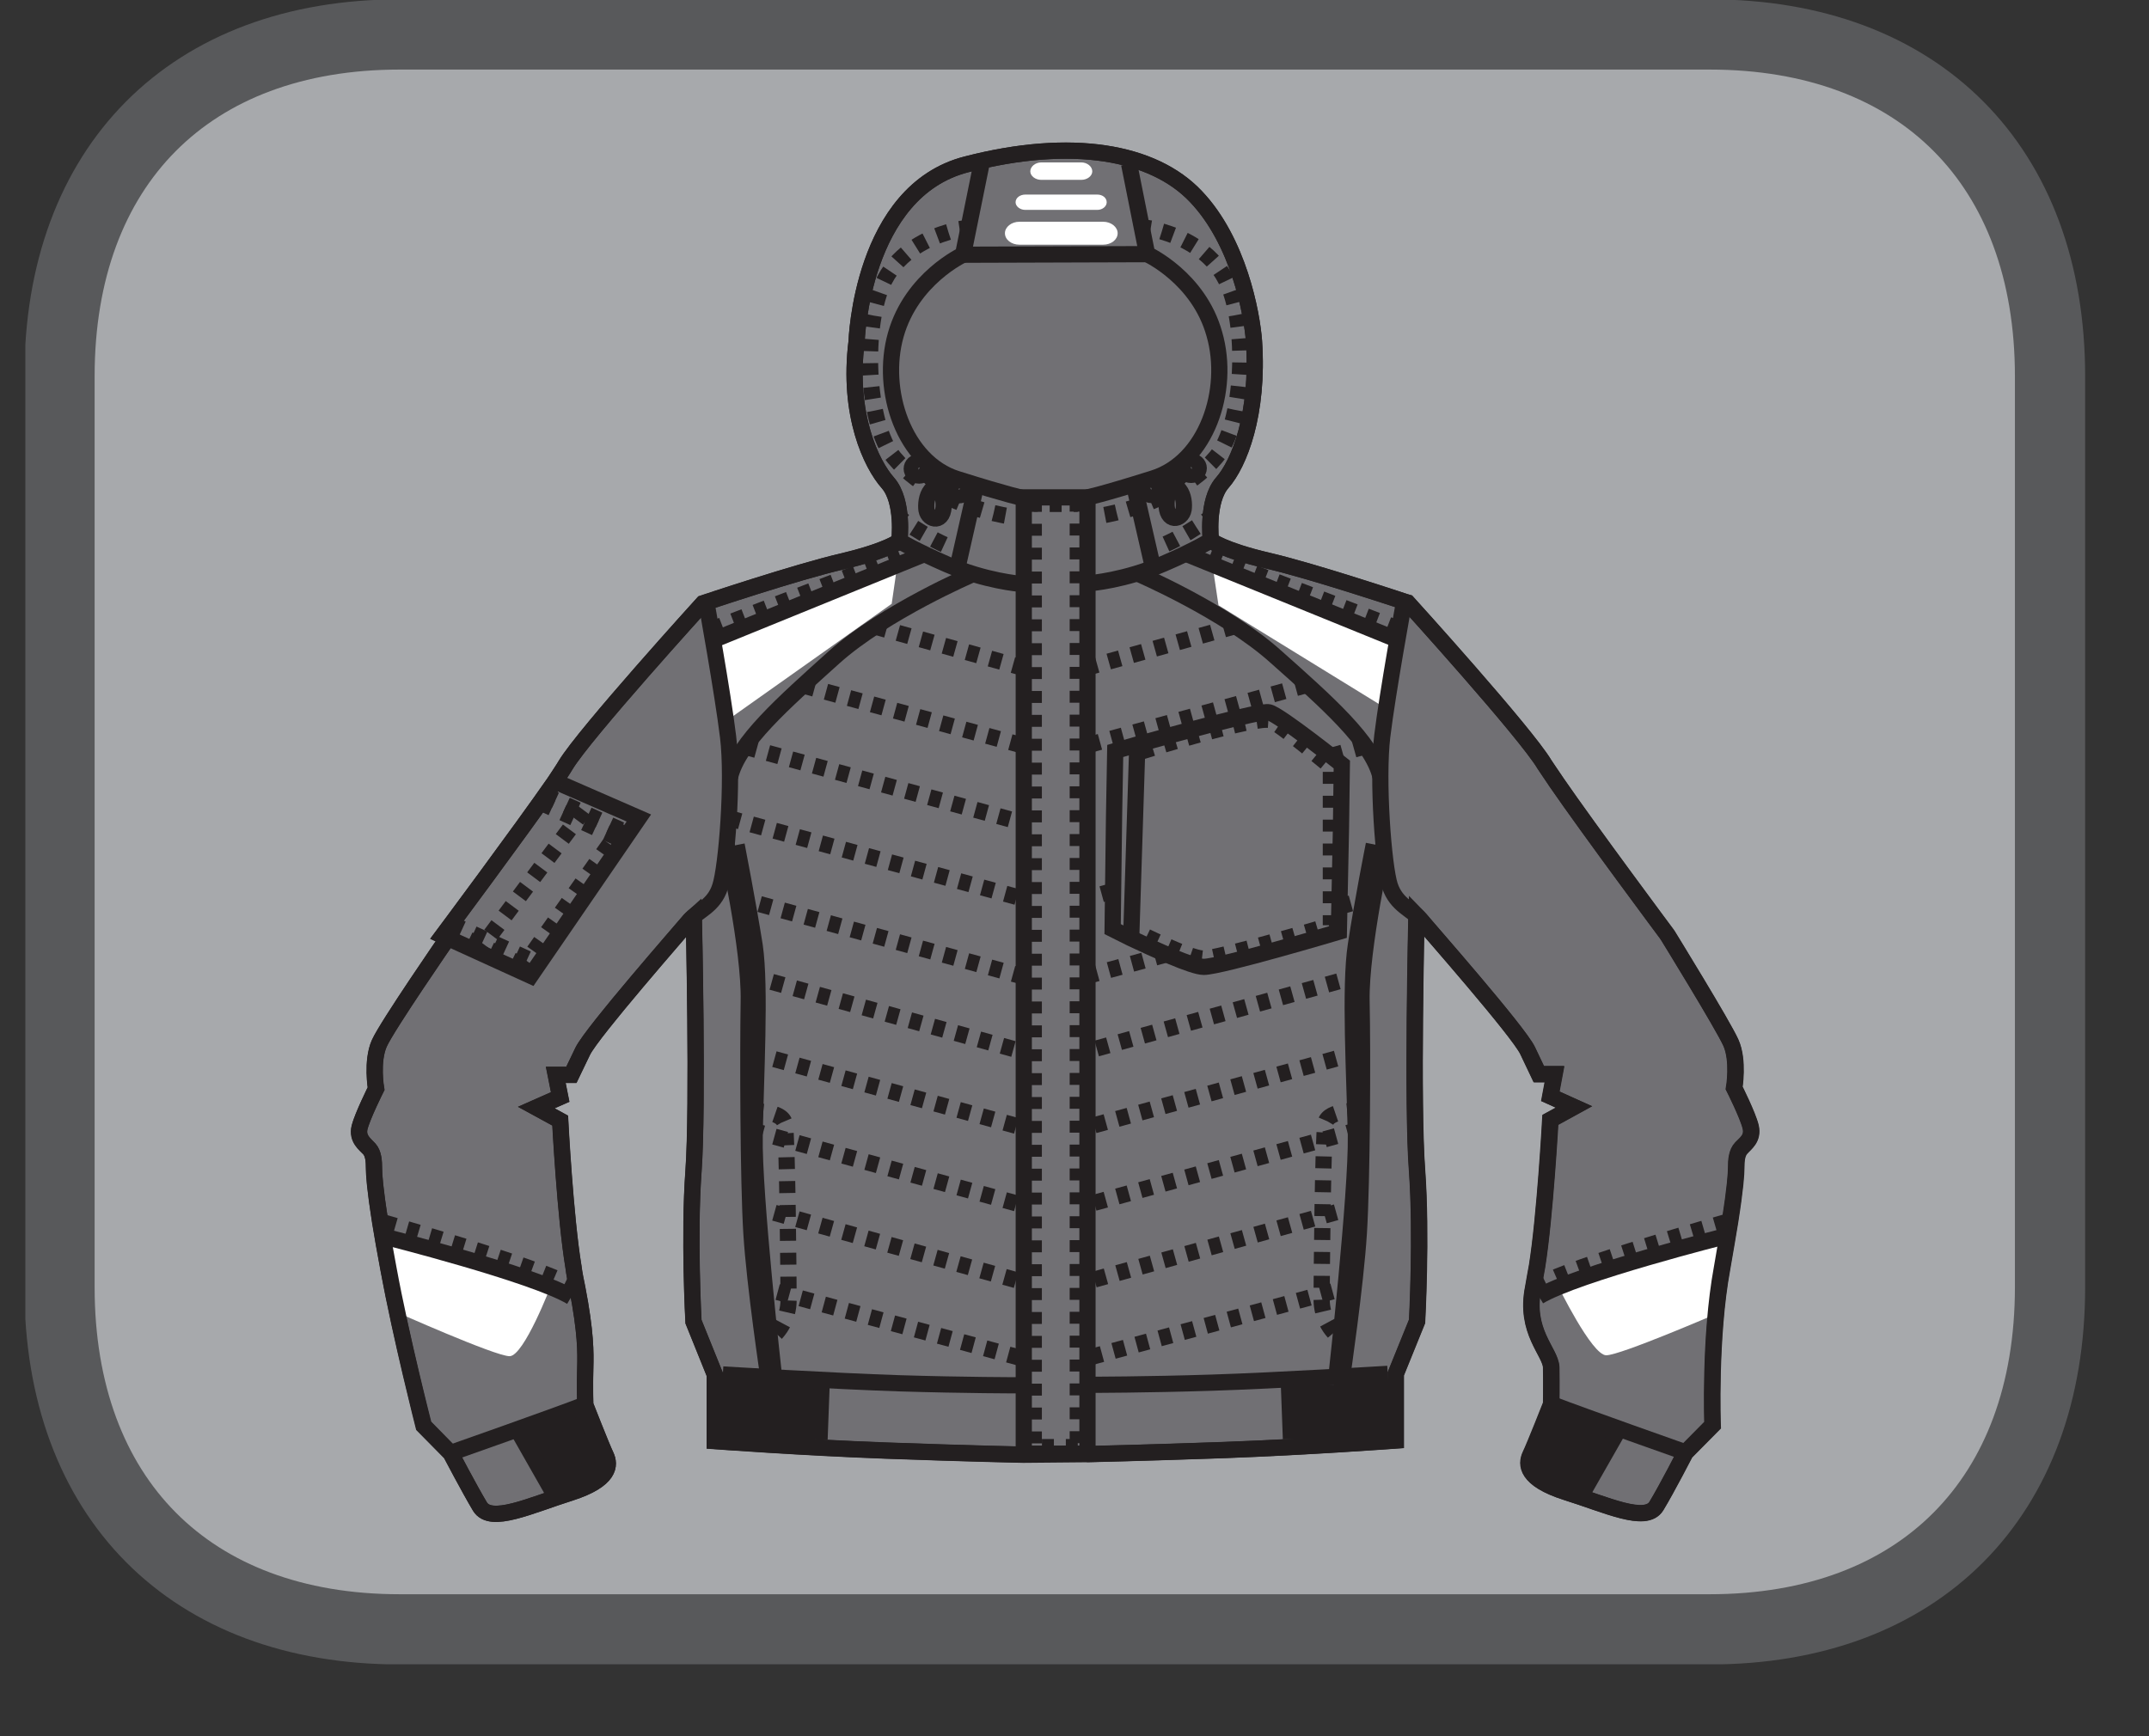 <?xml version="1.0" encoding="UTF-8"?>
<svg xmlns="http://www.w3.org/2000/svg" xmlns:xlink="http://www.w3.org/1999/xlink" width="28.467pt" height="23.005pt" viewBox="0 0 28.467 23.005" version="1.2">
<rect x="0" y="0" width="28.467" height="23.005" fill="#333333" stroke="none"/>
<defs>
<clipPath id="clip1">
  <path d="M 0.336 0 L 27.621 0 L 27.621 22 L 0.336 22 Z M 0.336 0 "/>
</clipPath>
<clipPath id="clip2">
  <path d="M 0.336 0 L 27.621 0 L 27.621 22.051 L 0.336 22.051 Z M 0.336 0 "/>
</clipPath>
<clipPath id="clip3">
  <path d="M 1 0 L 27 0 L 27 22.051 L 1 22.051 Z M 1 0 "/>
</clipPath>
<clipPath id="clip4">
  <path d="M 1 4 L 13 4 L 13 22.051 L 1 22.051 Z M 1 4 "/>
</clipPath>
<clipPath id="clip5">
  <path d="M 6 9 L 17 9 L 17 22.051 L 6 22.051 Z M 6 9 "/>
</clipPath>
<clipPath id="clip6">
  <path d="M 6 15 L 13 15 L 13 22.051 L 6 22.051 Z M 6 15 "/>
</clipPath>
<clipPath id="clip7">
  <path d="M 7 15 L 14 15 L 14 22.051 L 7 22.051 Z M 7 15 "/>
</clipPath>
<clipPath id="clip8">
  <path d="M 7 15 L 14 15 L 14 22.051 L 7 22.051 Z M 7 15 "/>
</clipPath>
<clipPath id="clip9">
  <path d="M 4 15 L 12 15 L 12 22.051 L 4 22.051 Z M 4 15 "/>
</clipPath>
<clipPath id="clip10">
  <path d="M 4 15 L 11 15 L 11 22.051 L 4 22.051 Z M 4 15 "/>
</clipPath>
<clipPath id="clip11">
  <path d="M 3 15 L 11 15 L 11 22.051 L 3 22.051 Z M 3 15 "/>
</clipPath>
<clipPath id="clip12">
  <path d="M 4 15 L 12 15 L 12 22.051 L 4 22.051 Z M 4 15 "/>
</clipPath>
<clipPath id="clip13">
  <path d="M 2 15 L 11 15 L 11 22.051 L 2 22.051 Z M 2 15 "/>
</clipPath>
<clipPath id="clip14">
  <path d="M 15 4 L 27 4 L 27 22.051 L 15 22.051 Z M 15 4 "/>
</clipPath>
<clipPath id="clip15">
  <path d="M 11 9 L 22 9 L 22 22.051 L 11 22.051 Z M 11 9 "/>
</clipPath>
<clipPath id="clip16">
  <path d="M 15 15 L 22 15 L 22 22.051 L 15 22.051 Z M 15 15 "/>
</clipPath>
<clipPath id="clip17">
  <path d="M 14 15 L 21 15 L 21 22.051 L 14 22.051 Z M 14 15 "/>
</clipPath>
<clipPath id="clip18">
  <path d="M 14 15 L 21 15 L 21 22.051 L 14 22.051 Z M 14 15 "/>
</clipPath>
<clipPath id="clip19">
  <path d="M 17 15 L 24 15 L 24 22.051 L 17 22.051 Z M 17 15 "/>
</clipPath>
<clipPath id="clip20">
  <path d="M 17 15 L 25 15 L 25 22.051 L 17 22.051 Z M 17 15 "/>
</clipPath>
<clipPath id="clip21">
  <path d="M 17 15 L 24 15 L 24 22.051 L 17 22.051 Z M 17 15 "/>
</clipPath>
<clipPath id="clip22">
  <path d="M 17 15 L 26 15 L 26 22.051 L 17 22.051 Z M 17 15 "/>
</clipPath>
</defs>
<g id="surface1">
<g clip-path="url(#clip1)" clip-rule="nonzero">
<path style=" stroke:none;fill-rule:nonzero;fill:rgb(65.491%,66.275%,67.451%);fill-opacity:1;" d="M 27.156 17.055 L 27.156 4.992 C 27.156 2.199 25.426 0.465 22.648 0.465 L 5.305 0.465 C 2.527 0.465 0.801 2.199 0.801 4.992 L 0.801 17.055 C 0.801 19.848 2.527 21.586 5.305 21.586 L 22.648 21.586 C 25.426 21.586 27.156 19.848 27.156 17.055 "/>
</g>
<g clip-path="url(#clip2)" clip-rule="nonzero">
<path style="fill:none;stroke-width:0.97;stroke-linecap:butt;stroke-linejoin:miter;stroke:rgb(34.509%,34.901%,35.686%);stroke-opacity:1;stroke-miterlimit:10;" d="M 0 -0 L 0 12.584 C 0 15.498 -1.805 17.307 -4.702 17.307 L -22.796 17.307 C -25.694 17.307 -27.495 15.498 -27.495 12.584 L -27.495 -0 C -27.495 -2.914 -25.694 -4.728 -22.796 -4.728 L -4.702 -4.728 C -1.805 -4.728 0 -2.914 0 -0 Z M 0 -0 " transform="matrix(0.959,0,0,-0.959,27.156,17.054)"/>
</g>
<path style=" stroke:none;fill-rule:nonzero;fill:rgb(93.726%,22.353%,21.176%);fill-opacity:1;" d="M 11.914 7.168 L 11.895 7.184 C 11.91 7.172 11.914 7.168 11.914 7.168 "/>
<path style="fill:none;stroke-width:0.224;stroke-linecap:butt;stroke-linejoin:miter;stroke:rgb(13.725%,12.157%,12.549%);stroke-opacity:1;stroke-miterlimit:10;" d="M -0.001 -0 L -0.022 -0.017 C -0.005 -0.005 -0.001 -0 -0.001 -0 Z M -0.001 -0 " transform="matrix(0.959,0,0,-0.959,11.915,7.168)"/>
<path style=" stroke:none;fill-rule:nonzero;fill:rgb(44.313%,43.921%,45.49%);fill-opacity:1;" d="M 11.895 7.184 C 11.832 7.223 11.641 7.324 11.16 7.438 C 10.551 7.578 9.312 7.996 9.312 7.996 C 9.312 7.996 7.75 9.715 7.496 10.133 C 7.465 10.188 7.414 10.262 7.355 10.352 L 7.348 10.363 C 6.906 11 5.867 12.395 5.867 12.395 L 5.934 12.426 C 5.934 12.426 5.133 13.586 5.027 13.82 C 4.922 14.059 4.984 14.422 4.984 14.422 C 4.984 14.422 4.805 14.785 4.766 14.938 C 4.73 15.086 4.836 15.156 4.895 15.219 C 4.949 15.277 4.957 15.379 4.957 15.48 C 4.957 15.555 4.969 15.742 5.039 16.188 C 5.066 16.355 5.102 16.562 5.148 16.809 C 5.316 17.723 5.613 18.887 5.613 18.887 L 5.973 19.25 C 5.973 19.25 6.219 19.719 6.359 19.953 C 6.5 20.191 7.023 19.941 7.559 19.773 C 8.09 19.602 8.086 19.402 8.027 19.281 C 7.973 19.168 7.754 18.609 7.754 18.609 C 7.754 18.609 7.746 18.363 7.754 18.121 C 7.762 17.914 7.762 17.648 7.648 17.066 C 7.629 16.969 7.609 16.875 7.598 16.781 C 7.488 16.125 7.422 14.844 7.422 14.844 L 7.105 14.672 L 7.422 14.531 L 7.363 14.238 L 7.57 14.238 C 7.57 14.238 7.598 14.18 7.723 13.926 C 7.844 13.672 9.039 12.309 9.141 12.188 L 9.191 12.141 C 9.191 12.141 9.25 14.656 9.188 15.516 C 9.125 16.371 9.188 17.508 9.188 17.508 L 9.469 18.207 L 9.469 19.09 C 9.469 19.09 10.648 19.176 11.73 19.215 C 12.809 19.254 13.555 19.27 13.555 19.27 L 14.398 19.262 C 14.398 19.262 15.145 19.246 16.227 19.207 C 17.305 19.168 18.488 19.082 18.488 19.082 L 18.488 18.199 L 18.77 17.504 C 18.77 17.504 18.832 16.367 18.77 15.508 C 18.703 14.648 18.762 12.129 18.762 12.129 C 18.781 12.148 18.797 12.164 18.812 12.18 C 18.914 12.305 20.113 13.664 20.234 13.918 C 20.355 14.172 20.383 14.23 20.383 14.23 L 20.59 14.23 L 20.535 14.523 L 20.848 14.664 L 20.535 14.836 C 20.535 14.836 20.465 16.117 20.359 16.773 C 20.344 16.867 20.324 16.961 20.309 17.059 C 20.191 17.641 20.539 17.906 20.547 18.113 C 20.551 18.355 20.547 18.602 20.547 18.602 C 20.547 18.602 20.328 19.16 20.27 19.277 C 20.215 19.395 20.207 19.594 20.742 19.766 C 21.277 19.934 21.797 20.184 21.938 19.949 C 22.082 19.711 22.324 19.242 22.324 19.242 L 22.684 18.879 C 22.684 18.879 22.641 17.715 22.809 16.801 C 22.852 16.555 22.887 16.352 22.914 16.18 C 22.984 15.734 22.996 15.547 22.996 15.473 C 22.996 15.371 23.004 15.273 23.062 15.211 C 23.117 15.148 23.223 15.082 23.188 14.93 C 23.152 14.777 22.969 14.414 22.969 14.414 C 22.969 14.414 23.031 14.051 22.926 13.816 C 22.82 13.578 22.086 12.387 22.086 12.387 C 22.086 12.387 21.047 10.992 20.609 10.355 C 20.605 10.352 20.602 10.348 20.602 10.344 C 20.539 10.254 20.492 10.18 20.457 10.129 C 20.207 9.707 18.645 7.984 18.645 7.984 C 18.645 7.984 18.625 7.98 18.602 7.973 C 18.375 7.898 17.336 7.555 16.797 7.43 C 16.188 7.285 16.039 7.16 16.039 7.16 C 16.039 7.16 15.977 6.641 16.191 6.395 C 16.41 6.145 16.676 5.492 16.609 4.52 C 16.582 4.156 16.406 3.199 15.84 2.605 C 15.277 2.012 14.195 1.82 12.805 2.18 C 11.41 2.535 11.348 4.527 11.348 4.527 C 11.227 5.496 11.543 6.152 11.762 6.398 C 11.98 6.645 11.914 7.168 11.914 7.168 Z M 11.895 7.184 "/>
<g clip-path="url(#clip3)" clip-rule="nonzero">
<path style="fill:none;stroke-width:0.224;stroke-linecap:butt;stroke-linejoin:miter;stroke:rgb(13.725%,12.157%,12.549%);stroke-opacity:1;stroke-miterlimit:10;" d="M 0.001 -0 C -0.064 -0.041 -0.264 -0.147 -0.765 -0.265 C -1.401 -0.412 -2.692 -0.848 -2.692 -0.848 C -2.692 -0.848 -4.322 -2.641 -4.587 -3.077 C -4.62 -3.134 -4.673 -3.211 -4.734 -3.305 L -4.742 -3.317 C -5.203 -3.982 -6.287 -5.436 -6.287 -5.436 L -6.217 -5.469 C -6.217 -5.469 -7.053 -6.679 -7.163 -6.924 C -7.273 -7.173 -7.208 -7.552 -7.208 -7.552 C -7.208 -7.552 -7.395 -7.931 -7.436 -8.089 C -7.473 -8.244 -7.363 -8.318 -7.301 -8.383 C -7.244 -8.444 -7.236 -8.55 -7.236 -8.656 C -7.236 -8.733 -7.224 -8.929 -7.151 -9.394 C -7.122 -9.569 -7.085 -9.785 -7.037 -10.041 C -6.861 -10.995 -6.552 -12.209 -6.552 -12.209 L -6.177 -12.588 C -6.177 -12.588 -5.92 -13.078 -5.773 -13.322 C -5.627 -13.571 -5.08 -13.31 -4.522 -13.135 C -3.968 -12.955 -3.972 -12.747 -4.033 -12.621 C -4.09 -12.503 -4.318 -11.92 -4.318 -11.92 C -4.318 -11.92 -4.327 -11.663 -4.318 -11.411 C -4.31 -11.195 -4.31 -10.918 -4.428 -10.31 C -4.449 -10.209 -4.469 -10.111 -4.481 -10.013 C -4.595 -9.328 -4.665 -7.992 -4.665 -7.992 L -4.995 -7.812 L -4.665 -7.666 L -4.726 -7.36 L -4.51 -7.36 C -4.51 -7.36 -4.481 -7.299 -4.351 -7.034 C -4.225 -6.769 -2.978 -5.347 -2.872 -5.22 L -2.819 -5.172 C -2.819 -5.172 -2.758 -7.796 -2.823 -8.693 C -2.888 -9.585 -2.823 -10.771 -2.823 -10.771 L -2.529 -11.5 L -2.529 -12.421 C -2.529 -12.421 -1.299 -12.511 -0.17 -12.552 C 0.955 -12.593 1.733 -12.609 1.733 -12.609 L 2.614 -12.601 C 2.614 -12.601 3.392 -12.584 4.521 -12.544 C 5.646 -12.503 6.88 -12.413 6.88 -12.413 L 6.88 -11.492 L 7.174 -10.767 C 7.174 -10.767 7.239 -9.581 7.174 -8.684 C 7.104 -7.788 7.166 -5.159 7.166 -5.159 C 7.186 -5.18 7.202 -5.196 7.219 -5.212 C 7.325 -5.343 8.576 -6.761 8.702 -7.026 C 8.828 -7.291 8.857 -7.352 8.857 -7.352 L 9.073 -7.352 L 9.016 -7.657 L 9.342 -7.804 L 9.016 -7.983 C 9.016 -7.983 8.942 -9.32 8.832 -10.005 C 8.816 -10.103 8.796 -10.2 8.779 -10.302 C 8.657 -10.909 9.02 -11.187 9.028 -11.403 C 9.032 -11.655 9.028 -11.912 9.028 -11.912 C 9.028 -11.912 8.8 -12.495 8.739 -12.617 C 8.682 -12.739 8.673 -12.947 9.232 -13.126 C 9.79 -13.302 10.332 -13.562 10.479 -13.318 C 10.63 -13.069 10.882 -12.58 10.882 -12.58 L 11.257 -12.201 C 11.257 -12.201 11.212 -10.987 11.388 -10.033 C 11.432 -9.777 11.469 -9.565 11.498 -9.385 C 11.571 -8.921 11.583 -8.725 11.583 -8.648 C 11.583 -8.542 11.591 -8.44 11.652 -8.375 C 11.709 -8.309 11.819 -8.24 11.783 -8.081 C 11.746 -7.922 11.555 -7.543 11.555 -7.543 C 11.555 -7.543 11.62 -7.164 11.51 -6.92 C 11.4 -6.671 10.634 -5.428 10.634 -5.428 C 10.634 -5.428 9.55 -3.973 9.093 -3.309 C 9.089 -3.305 9.085 -3.301 9.085 -3.297 C 9.02 -3.203 8.971 -3.126 8.934 -3.073 C 8.673 -2.633 7.043 -0.836 7.043 -0.836 C 7.043 -0.836 7.023 -0.831 6.999 -0.823 C 6.762 -0.746 5.678 -0.387 5.116 -0.257 C 4.48 -0.106 4.325 0.024 4.325 0.024 C 4.325 0.024 4.26 0.566 4.484 0.823 C 4.712 1.084 4.989 1.764 4.92 2.779 C 4.892 3.158 4.708 4.157 4.117 4.776 C 3.531 5.395 2.402 5.595 0.951 5.22 C -0.504 4.849 -0.569 2.771 -0.569 2.771 C -0.696 1.76 -0.365 1.076 -0.137 0.819 C 0.091 0.562 0.022 0.016 0.022 0.016 Z M 0.001 -0 " transform="matrix(0.959,0,0,-0.959,11.893,7.183)"/>
</g>
<path style=" stroke:none;fill-rule:nonzero;fill:rgb(100%,100%,100%);fill-opacity:1;" d="M 7.301 17.027 C 7.301 17.027 6.941 17.969 6.75 17.969 C 6.559 17.969 5.23 17.375 5.23 17.375 L 5.074 16.383 C 5.074 16.383 6.898 16.895 7.301 17.027 "/>
<path style=" stroke:none;fill-rule:nonzero;fill:rgb(100%,100%,100%);fill-opacity:1;" d="M 20.633 17.027 C 20.633 17.027 21.086 17.957 21.277 17.957 C 21.465 17.957 22.73 17.41 22.73 17.41 L 22.855 16.383 C 22.855 16.383 21.027 16.895 20.633 17.027 "/>
<path style=" stroke:none;fill-rule:nonzero;fill:rgb(100%,100%,100%);fill-opacity:1;" d="M 9.656 9.527 L 11.812 8 L 11.891 7.453 L 9.441 8.469 Z M 9.656 9.527 "/>
<path style=" stroke:none;fill-rule:nonzero;fill:rgb(100%,100%,100%);fill-opacity:1;" d="M 18.305 9.352 L 16.141 8.02 L 16.059 7.473 L 18.473 8.469 Z M 18.305 9.352 "/>
<path style="fill:none;stroke-width:0.224;stroke-linecap:butt;stroke-linejoin:miter;stroke:rgb(13.725%,12.157%,12.549%);stroke-opacity:1;stroke-miterlimit:10;" d="M -0.001 -0.002 C -0.001 -0.002 -0.478 0.035 -1.012 0.267 C -1.444 0.455 -1.668 0.589 -1.668 0.589 C -1.668 0.589 -1.603 1.135 -1.827 1.392 C -2.055 1.649 -2.385 2.334 -2.259 3.344 C -2.259 3.344 -2.194 5.423 -0.739 5.793 C 0.712 6.168 1.841 5.969 2.427 5.349 C 3.018 4.73 3.202 3.731 3.23 3.352 C 3.3 2.338 3.022 1.653 2.794 1.396 C 2.57 1.144 2.635 0.598 2.635 0.598 C 2.635 0.598 2.411 0.459 1.983 0.276 C 1.445 0.043 0.969 0.007 0.969 0.007 " transform="matrix(0.959,0,0,-0.959,13.513,7.733)"/>
<path style="fill:none;stroke-width:0.224;stroke-linecap:butt;stroke-linejoin:miter;stroke:rgb(13.725%,12.157%,12.549%);stroke-opacity:1;stroke-miterlimit:10;" d="M 0.001 -0.001 L -0.252 -1.248 C -0.252 -1.248 -0.961 -1.575 -1.181 -2.353 C -1.401 -3.127 -1.063 -4.117 -0.337 -4.346 C 0.388 -4.574 0.58 -4.611 0.58 -4.611 " transform="matrix(0.959,0,0,-0.959,12.999,2.178)"/>
<path style="fill:none;stroke-width:0.224;stroke-linecap:butt;stroke-linejoin:miter;stroke:rgb(13.725%,12.157%,12.549%);stroke-opacity:1;stroke-miterlimit:10;" d="M 0 -0.002 C 0 -0.002 -0.028 -0.006 -0.081 -0.014 " transform="matrix(0.959,0,0,-0.959,12.789,3.022)"/>
<path style="fill:none;stroke-width:0.224;stroke-linecap:butt;stroke-linejoin:miter;stroke:rgb(13.725%,12.157%,12.549%);stroke-opacity:1;stroke-dasharray:0.165,0.165;stroke-miterlimit:10;" d="M 0.001 -0.001 C -0.264 -0.079 -0.671 -0.262 -0.879 -0.661 C -1.193 -1.273 -1.136 -2.658 -0.749 -3.119 C -0.39 -3.547 0.213 -3.824 0.869 -3.934 " transform="matrix(0.959,0,0,-0.959,12.562,3.073)"/>
<path style="fill:none;stroke-width:0.224;stroke-linecap:butt;stroke-linejoin:miter;stroke:rgb(13.725%,12.157%,12.549%);stroke-opacity:1;stroke-miterlimit:10;" d="M 0 -0.001 C 0.029 -0.005 0.053 -0.009 0.082 -0.013 " transform="matrix(0.959,0,0,-0.959,13.477,6.855)"/>
<path style="fill:none;stroke-width:0.224;stroke-linecap:butt;stroke-linejoin:miter;stroke:rgb(13.725%,12.157%,12.549%);stroke-opacity:1;stroke-miterlimit:10;" d="M -0.001 0.002 L -0.265 -1.16 " transform="matrix(0.959,0,0,-0.959,12.934,6.423)"/>
<path style="fill:none;stroke-width:0.224;stroke-linecap:butt;stroke-linejoin:miter;stroke:rgb(13.725%,12.157%,12.549%);stroke-opacity:1;stroke-miterlimit:10;" d="M -0.001 0.002 C -0.001 0.002 0.023 -0.018 0.064 -0.047 " transform="matrix(0.959,0,0,-0.959,11.919,6.865)"/>
<path style="fill:none;stroke-width:0.224;stroke-linecap:butt;stroke-linejoin:miter;stroke:rgb(13.725%,12.157%,12.549%);stroke-opacity:1;stroke-dasharray:0.16,0.16;stroke-miterlimit:10;" d="M -0.001 -0.001 C 0.137 -0.09 0.329 -0.2 0.496 -0.266 " transform="matrix(0.959,0,0,-0.959,12.107,6.992)"/>
<path style="fill:none;stroke-width:0.224;stroke-linecap:butt;stroke-linejoin:miter;stroke:rgb(13.725%,12.157%,12.549%);stroke-opacity:1;stroke-miterlimit:10;" d="M -0.002 0.002 C 0.031 -0.01 0.06 -0.014 0.084 -0.022 " transform="matrix(0.959,0,0,-0.959,12.654,7.271)"/>
<path style="fill:none;stroke-width:0.224;stroke-linecap:butt;stroke-linejoin:miter;stroke:rgb(13.725%,12.157%,12.549%);stroke-opacity:1;stroke-miterlimit:10;" d="M -0.002 -0 C -0.002 -0.049 -0.047 -0.094 -0.104 -0.094 C -0.161 -0.094 -0.206 -0.049 -0.206 -0 C -0.206 0.053 -0.161 0.094 -0.104 0.094 C -0.047 0.094 -0.002 0.053 -0.002 -0 Z M -0.002 -0 " transform="matrix(0.959,0,0,-0.959,12.275,6.211)"/>
<path style="fill:none;stroke-width:0.224;stroke-linecap:butt;stroke-linejoin:miter;stroke:rgb(13.725%,12.157%,12.549%);stroke-opacity:1;stroke-miterlimit:10;" d="M 0.001 0.001 C 0.001 -0.052 -0.044 -0.092 -0.105 -0.092 C -0.158 -0.092 -0.207 -0.052 -0.207 0.001 C -0.207 0.05 -0.158 0.095 -0.105 0.095 C -0.044 0.095 0.001 0.05 0.001 0.001 Z M 0.001 0.001 " transform="matrix(0.959,0,0,-0.959,12.804,6.474)"/>
<path style="fill:none;stroke-width:0.224;stroke-linecap:butt;stroke-linejoin:miter;stroke:rgb(13.725%,12.157%,12.549%);stroke-opacity:1;stroke-miterlimit:10;" d="M -0.001 -0 C -0.001 -0 0.325 -0.188 0.338 -0.477 C 0.35 -0.766 0.126 -0.717 0.101 -0.571 C 0.081 -0.428 0.134 -0.09 0.55 -0.273 " transform="matrix(0.959,0,0,-0.959,12.176,6.211)"/>
<path style="fill:none;stroke-width:0.224;stroke-linecap:butt;stroke-linejoin:miter;stroke:rgb(13.725%,12.157%,12.549%);stroke-opacity:1;stroke-miterlimit:10;" d="M -0.001 -0 C -0.001 -0 -0.156 -0.131 -0.788 -0.282 C -1.423 -0.428 -2.715 -0.86 -2.715 -0.86 C -2.715 -0.86 -4.345 -2.657 -4.61 -3.094 C -4.643 -3.151 -4.696 -3.228 -4.757 -3.322 C -4.761 -3.326 -4.765 -3.33 -4.765 -3.334 C -5.226 -3.998 -6.31 -5.453 -6.31 -5.453 L -5.095 -6.007 L -3.6 -3.827 L -4.757 -3.322 " transform="matrix(0.959,0,0,-0.959,11.915,7.168)"/>
<g clip-path="url(#clip4)" clip-rule="nonzero">
<path style="fill:none;stroke-width:0.224;stroke-linecap:butt;stroke-linejoin:miter;stroke:rgb(13.725%,12.157%,12.549%);stroke-opacity:1;stroke-miterlimit:10;" d="M 0.002 0.002 C 0.002 0.002 0.23 -1.258 0.303 -1.861 C 0.377 -2.464 0.283 -3.662 0.193 -3.931 C 0.108 -4.2 -0.112 -4.261 -0.222 -4.391 C -0.328 -4.518 -1.575 -5.94 -1.706 -6.205 C -1.832 -6.47 -1.861 -6.531 -1.861 -6.531 L -2.076 -6.531 L -2.015 -6.837 L -2.345 -6.983 L -2.015 -7.163 C -2.015 -7.163 -1.946 -8.499 -1.832 -9.184 C -1.82 -9.282 -1.799 -9.379 -1.779 -9.477 C -1.661 -10.089 -1.665 -10.366 -1.669 -10.582 C -1.677 -10.834 -1.669 -11.091 -1.669 -11.091 C -1.669 -11.091 -1.441 -11.674 -1.384 -11.792 C -1.327 -11.918 -1.314 -12.126 -1.877 -12.305 C -2.431 -12.481 -2.973 -12.742 -3.124 -12.497 C -3.271 -12.248 -3.527 -11.759 -3.527 -11.759 L -3.898 -11.38 C -3.898 -11.38 -4.212 -10.166 -4.387 -9.212 C -4.436 -8.956 -4.473 -8.74 -4.501 -8.564 C -4.575 -8.1 -4.587 -7.904 -4.587 -7.827 C -4.587 -7.721 -4.595 -7.619 -4.652 -7.554 C -4.709 -7.489 -4.819 -7.415 -4.787 -7.26 C -4.75 -7.101 -4.558 -6.722 -4.558 -6.722 C -4.558 -6.722 -4.624 -6.343 -4.513 -6.095 C -4.403 -5.85 -3.568 -4.64 -3.568 -4.64 " transform="matrix(0.959,0,0,-0.959,9.354,7.978)"/>
</g>
<path style="fill:none;stroke-width:0.224;stroke-linecap:butt;stroke-linejoin:miter;stroke:rgb(13.725%,12.157%,12.549%);stroke-opacity:1;stroke-dasharray:0.165;stroke-miterlimit:10;" d="M 0.001 -0.001 C 0.001 -0.001 2.12 -0.6 2.589 -0.874 " transform="matrix(0.959,0,0,-0.959,5.085,16.198)"/>
<path style="fill:none;stroke-width:0.224;stroke-linecap:butt;stroke-linejoin:miter;stroke:rgb(13.725%,12.157%,12.549%);stroke-opacity:1;stroke-miterlimit:10;" d="M 0.001 0 C 0.001 0 2.067 -0.521 2.589 -0.835 " transform="matrix(0.959,0,0,-0.959,5.085,16.383)"/>
<path style="fill:none;stroke-width:0.224;stroke-linecap:butt;stroke-linejoin:miter;stroke:rgb(13.725%,12.157%,12.549%);stroke-opacity:1;stroke-dasharray:0.165;stroke-miterlimit:10;" d="M -0 -0.002 L 1.157 -0.531 " transform="matrix(0.959,0,0,-0.959,7.215,10.534)"/>
<path style="fill:none;stroke-width:0.224;stroke-linecap:butt;stroke-linejoin:miter;stroke:rgb(13.725%,12.157%,12.549%);stroke-opacity:1;stroke-dasharray:0.165;stroke-miterlimit:10;" d="M 0.002 0.001 L 1.159 -0.529 " transform="matrix(0.959,0,0,-0.959,7.166,10.638)"/>
<path style="fill:none;stroke-width:0.224;stroke-linecap:butt;stroke-linejoin:miter;stroke:rgb(13.725%,12.157%,12.549%);stroke-opacity:1;stroke-dasharray:0.165;stroke-miterlimit:10;" d="M -0.001 0.001 L 1.205 -0.553 " transform="matrix(0.959,0,0,-0.959,5.981,12.243)"/>
<path style="fill:none;stroke-width:0.224;stroke-linecap:butt;stroke-linejoin:miter;stroke:rgb(13.725%,12.157%,12.549%);stroke-opacity:1;stroke-dasharray:0.165;stroke-miterlimit:10;" d="M -0.001 -0.001 L 1.197 -0.572 " transform="matrix(0.959,0,0,-0.959,5.927,12.315)"/>
<path style="fill:none;stroke-width:0.224;stroke-linecap:butt;stroke-linejoin:miter;stroke:rgb(13.725%,12.157%,12.549%);stroke-opacity:1;stroke-dasharray:0.165;stroke-miterlimit:10;" d="M -0.002 -0.001 L 1.527 2.163 " transform="matrix(0.959,0,0,-0.959,6.892,12.863)"/>
<path style="fill:none;stroke-width:0.224;stroke-linecap:butt;stroke-linejoin:miter;stroke:rgb(13.725%,12.157%,12.549%);stroke-opacity:1;stroke-dasharray:0.165;stroke-miterlimit:10;" d="M -0.001 -0.002 L 1.609 2.154 " transform="matrix(0.959,0,0,-0.959,6.313,12.635)"/>
<path style="fill:none;stroke-width:0.224;stroke-linecap:butt;stroke-linejoin:miter;stroke:rgb(13.725%,12.157%,12.549%);stroke-opacity:1;stroke-miterlimit:10;" d="M -0 0.002 L -2.922 -1.188 " transform="matrix(0.959,0,0,-0.959,12.247,7.342)"/>
<path style="fill:none;stroke-width:0.224;stroke-linecap:butt;stroke-linejoin:miter;stroke:rgb(13.725%,12.157%,12.549%);stroke-opacity:1;stroke-miterlimit:10;" d="M 0.001 0 C 0.001 0 -1.217 -0.521 -1.918 -1.149 C -2.619 -1.781 -3.247 -2.331 -3.357 -2.808 " transform="matrix(0.959,0,0,-0.959,12.889,7.606)"/>
<path style="fill:none;stroke-width:0.224;stroke-linecap:butt;stroke-linejoin:miter;stroke:rgb(13.725%,12.157%,12.549%);stroke-opacity:1;stroke-dasharray:0.165;stroke-miterlimit:10;" d="M -0.002 0.001 L 2.843 1.102 " transform="matrix(0.959,0,0,-0.959,9.42,8.345)"/>
<path style="fill:none;stroke-width:0.224;stroke-linecap:butt;stroke-linejoin:miter;stroke:rgb(13.725%,12.157%,12.549%);stroke-opacity:1;stroke-dasharray:0.165;stroke-miterlimit:10;" d="M -0.002 0.001 L 1.999 -0.557 " transform="matrix(0.959,0,0,-0.959,11.591,8.302)"/>
<path style="fill:none;stroke-width:0.224;stroke-linecap:butt;stroke-linejoin:miter;stroke:rgb(13.725%,12.157%,12.549%);stroke-opacity:1;stroke-dasharray:0.165;stroke-miterlimit:10;" d="M -0.002 -0 L 2.994 -0.819 " transform="matrix(0.959,0,0,-0.959,10.638,9.082)"/>
<path style="fill:none;stroke-width:0.224;stroke-linecap:butt;stroke-linejoin:miter;stroke:rgb(13.725%,12.157%,12.549%);stroke-opacity:1;stroke-dasharray:0.165;stroke-miterlimit:10;" d="M 0.002 0.002 L 3.8 -1.038 " transform="matrix(0.959,0,0,-0.959,9.866,9.896)"/>
<path style="fill:none;stroke-width:0.224;stroke-linecap:butt;stroke-linejoin:miter;stroke:rgb(13.725%,12.157%,12.549%);stroke-opacity:1;stroke-dasharray:0.165;stroke-miterlimit:10;" d="M 0 -0.001 L 4.022 -1.101 " transform="matrix(0.959,0,0,-0.959,9.652,10.839)"/>
<path style="fill:none;stroke-width:0.224;stroke-linecap:butt;stroke-linejoin:miter;stroke:rgb(13.725%,12.157%,12.549%);stroke-opacity:1;stroke-dasharray:0.165;stroke-miterlimit:10;" d="M 0.002 -0.001 L 3.914 -1.077 " transform="matrix(0.959,0,0,-0.959,9.756,11.894)"/>
<path style="fill:none;stroke-width:0.224;stroke-linecap:butt;stroke-linejoin:miter;stroke:rgb(13.725%,12.157%,12.549%);stroke-opacity:1;stroke-dasharray:0.165;stroke-miterlimit:10;" d="M -0 0.001 L 3.745 -1.039 " transform="matrix(0.959,0,0,-0.959,9.918,12.926)"/>
<path style="fill:none;stroke-width:0.224;stroke-linecap:butt;stroke-linejoin:miter;stroke:rgb(13.725%,12.157%,12.549%);stroke-opacity:1;stroke-dasharray:0.165;stroke-miterlimit:10;" d="M 0 0.001 L 3.709 -1.022 " transform="matrix(0.959,0,0,-0.959,9.953,13.95)"/>
<path style="fill:none;stroke-width:0.224;stroke-linecap:butt;stroke-linejoin:miter;stroke:rgb(13.725%,12.157%,12.549%);stroke-opacity:1;stroke-dasharray:0.165;stroke-miterlimit:10;" d="M 0 -0 L 3.709 -1.023 " transform="matrix(0.959,0,0,-0.959,9.953,14.976)"/>
<path style="fill:none;stroke-width:0.224;stroke-linecap:butt;stroke-linejoin:miter;stroke:rgb(13.725%,12.157%,12.549%);stroke-opacity:1;stroke-dasharray:0.165;stroke-miterlimit:10;" d="M 0 0.001 L 3.758 -1.046 " transform="matrix(0.959,0,0,-0.959,9.953,15.985)"/>
<path style="fill:none;stroke-width:0.224;stroke-linecap:butt;stroke-linejoin:miter;stroke:rgb(13.725%,12.157%,12.549%);stroke-opacity:1;stroke-dasharray:0.165;stroke-miterlimit:10;" d="M 0.001 -0.002 L 3.664 -0.996 " transform="matrix(0.959,0,0,-0.959,9.995,17.034)"/>
<path style="fill:none;stroke-width:0.224;stroke-linecap:butt;stroke-linejoin:miter;stroke:rgb(13.725%,12.157%,12.549%);stroke-opacity:1;stroke-miterlimit:10;" d="M 0 -0.002 C 0 -0.002 0.322 -1.432 0.306 -2.158 C 0.294 -2.883 0.298 -4.64 0.343 -5.365 C 0.388 -6.09 0.579 -7.362 0.579 -7.362 " transform="matrix(0.959,0,0,-0.959,9.625,11.197)"/>
<g clip-path="url(#clip5)" clip-rule="nonzero">
<path style="fill:none;stroke-width:0.224;stroke-linecap:butt;stroke-linejoin:miter;stroke:rgb(13.725%,12.157%,12.549%);stroke-opacity:1;stroke-miterlimit:10;" d="M 0 -0.002 C 0 -0.002 0.061 -2.626 -0.004 -3.523 C -0.069 -4.415 -0.004 -5.601 -0.004 -5.601 L 0.29 -6.33 L 0.29 -7.251 C 0.29 -7.251 1.52 -7.341 2.649 -7.382 C 3.774 -7.423 4.552 -7.439 4.552 -7.439 " transform="matrix(0.959,0,0,-0.959,9.191,12.139)"/>
</g>
<path style="fill:none;stroke-width:0.224;stroke-linecap:butt;stroke-linejoin:miter;stroke:rgb(13.725%,12.157%,12.549%);stroke-opacity:1;stroke-miterlimit:10;" d="M 0.002 -0.001 C 0.002 -0.001 1.534 -0.094 2.439 -0.123 C 3.339 -0.151 4.105 -0.151 4.105 -0.151 " transform="matrix(0.959,0,0,-0.959,9.573,18.21)"/>
<path style="fill:none;stroke-width:0.224;stroke-linecap:butt;stroke-linejoin:miter;stroke:rgb(13.725%,12.157%,12.549%);stroke-opacity:1;stroke-miterlimit:10;" d="M 0.002 -0.002 L 0.002 -0.825 " transform="matrix(0.959,0,0,-0.959,9.67,18.283)"/>
<g clip-path="url(#clip6)" clip-rule="nonzero">
<path style="fill:none;stroke-width:0.224;stroke-linecap:butt;stroke-linejoin:miter;stroke:rgb(13.725%,12.157%,12.549%);stroke-opacity:1;stroke-miterlimit:10;" d="M 0.001 -0.002 L -0.007 -0.825 " transform="matrix(0.959,0,0,-0.959,9.827,18.283)"/>
</g>
<path style="fill:none;stroke-width:0.224;stroke-linecap:butt;stroke-linejoin:miter;stroke:rgb(13.725%,12.157%,12.549%);stroke-opacity:1;stroke-miterlimit:10;" d="M 0.001 -0.002 L 0.001 -0.797 " transform="matrix(0.959,0,0,-0.959,9.995,18.311)"/>
<path style="fill:none;stroke-width:0.224;stroke-linecap:butt;stroke-linejoin:miter;stroke:rgb(13.725%,12.157%,12.549%);stroke-opacity:1;stroke-miterlimit:10;" d="M 0.001 -0.002 L 0.001 -0.797 " transform="matrix(0.959,0,0,-0.959,10.178,18.311)"/>
<path style="fill:none;stroke-width:0.224;stroke-linecap:butt;stroke-linejoin:miter;stroke:rgb(13.725%,12.157%,12.549%);stroke-opacity:1;stroke-miterlimit:10;" d="M 0.001 0.001 L 0.001 -0.749 " transform="matrix(0.959,0,0,-0.959,10.319,18.356)"/>
<g clip-path="url(#clip7)" clip-rule="nonzero">
<path style="fill:none;stroke-width:0.224;stroke-linecap:butt;stroke-linejoin:miter;stroke:rgb(13.725%,12.157%,12.549%);stroke-opacity:1;stroke-miterlimit:10;" d="M -0 0.001 L -0.037 -0.749 " transform="matrix(0.959,0,0,-0.959,10.516,18.356)"/>
</g>
<path style="fill:none;stroke-width:0.224;stroke-linecap:butt;stroke-linejoin:miter;stroke:rgb(13.725%,12.157%,12.549%);stroke-opacity:1;stroke-miterlimit:10;" d="M -0.001 -0.002 L -0.001 -0.842 " transform="matrix(0.959,0,0,-0.959,10.692,18.311)"/>
<g clip-path="url(#clip8)" clip-rule="nonzero">
<path style="fill:none;stroke-width:0.224;stroke-linecap:butt;stroke-linejoin:miter;stroke:rgb(13.725%,12.157%,12.549%);stroke-opacity:1;stroke-miterlimit:10;" d="M 0 0.001 L -0.028 -0.749 " transform="matrix(0.959,0,0,-0.959,10.883,18.356)"/>
</g>
<g clip-path="url(#clip9)" clip-rule="nonzero">
<path style="fill:none;stroke-width:0.224;stroke-linecap:butt;stroke-linejoin:miter;stroke:rgb(13.725%,12.157%,12.549%);stroke-opacity:1;stroke-miterlimit:10;" d="M 0.001 0.001 L 0.453 -0.851 " transform="matrix(0.959,0,0,-0.959,7.55,18.727)"/>
</g>
<g clip-path="url(#clip10)" clip-rule="nonzero">
<path style="fill:none;stroke-width:0.224;stroke-linecap:butt;stroke-linejoin:miter;stroke:rgb(13.725%,12.157%,12.549%);stroke-opacity:1;stroke-miterlimit:10;" d="M 0 -0.001 L 0.526 -0.881 " transform="matrix(0.959,0,0,-0.959,7.394,18.773)"/>
<path style="fill:none;stroke-width:0.224;stroke-linecap:butt;stroke-linejoin:miter;stroke:rgb(13.725%,12.157%,12.549%);stroke-opacity:1;stroke-miterlimit:10;" d="M 0.002 0.002 L 0.552 -0.911 " transform="matrix(0.959,0,0,-0.959,7.24,18.818)"/>
<path style="fill:none;stroke-width:0.224;stroke-linecap:butt;stroke-linejoin:miter;stroke:rgb(13.725%,12.157%,12.549%);stroke-opacity:1;stroke-miterlimit:10;" d="M -0.001 0 L 0.529 -0.888 " transform="matrix(0.959,0,0,-0.959,7.142,18.891)"/>
</g>
<g clip-path="url(#clip11)" clip-rule="nonzero">
<path style="fill:none;stroke-width:0.224;stroke-linecap:butt;stroke-linejoin:miter;stroke:rgb(13.725%,12.157%,12.549%);stroke-opacity:1;stroke-miterlimit:10;" d="M 0.002 0.002 L 0.54 -0.903 " transform="matrix(0.959,0,0,-0.959,6.987,18.924)"/>
<path style="fill:none;stroke-width:0.224;stroke-linecap:butt;stroke-linejoin:miter;stroke:rgb(13.725%,12.157%,12.549%);stroke-opacity:1;stroke-miterlimit:10;" d="M -0 -0.002 L 0.517 -0.911 " transform="matrix(0.959,0,0,-0.959,6.867,18.963)"/>
</g>
<g clip-path="url(#clip12)" clip-rule="nonzero">
<path style="fill:none;stroke-width:0.224;stroke-linecap:butt;stroke-linejoin:miter;stroke:rgb(13.725%,12.157%,12.549%);stroke-opacity:1;stroke-miterlimit:10;" d="M 0.001 -0 L 0.376 -0.713 " transform="matrix(0.959,0,0,-0.959,7.69,18.672)"/>
</g>
<g clip-path="url(#clip13)" clip-rule="nonzero">
<path style="fill:none;stroke-width:0.224;stroke-linecap:butt;stroke-linejoin:miter;stroke:rgb(13.725%,12.157%,12.549%);stroke-opacity:1;stroke-miterlimit:10;" d="M -0.001 -0.001 C -0.001 -0.001 1.401 0.492 1.857 0.668 " transform="matrix(0.959,0,0,-0.959,5.974,19.249)"/>
</g>
<path style="fill:none;stroke-width:0.224;stroke-linecap:butt;stroke-linejoin:miter;stroke:rgb(13.725%,12.157%,12.549%);stroke-opacity:1;stroke-dasharray:0.165;stroke-miterlimit:10;" d="M 0 0.001 C 0 0.001 0.424 0.021 0.461 -0.166 C 0.498 -0.354 0.514 -2.359 0.514 -2.603 C 0.514 -2.852 0.383 -3.088 0.167 -3.194 " transform="matrix(0.959,0,0,-0.959,9.953,14.727)"/>
<path style="fill:none;stroke-width:0.224;stroke-linecap:butt;stroke-linejoin:miter;stroke:rgb(13.725%,12.157%,12.549%);stroke-opacity:1;stroke-miterlimit:10;" d="M 0.001 -0.001 C 0.001 -0.001 -0.28 2.51 -0.263 3.292 C -0.251 4.075 -0.178 5.35 -0.263 5.925 C -0.353 6.495 -0.512 7.314 -0.512 7.314 " transform="matrix(0.959,0,0,-0.959,10.249,18.21)"/>
<path style="fill:none;stroke-width:0.224;stroke-linecap:butt;stroke-linejoin:miter;stroke:rgb(13.725%,12.157%,12.549%);stroke-opacity:1;stroke-miterlimit:10;" d="M 0.002 -0.001 L 0.251 -1.248 C 0.251 -1.248 0.964 -1.574 1.18 -2.353 C 1.404 -3.131 1.066 -4.117 0.336 -4.345 C -0.389 -4.574 -0.581 -4.61 -0.581 -4.61 " transform="matrix(0.959,0,0,-0.959,14.955,2.171)"/>
<path style="fill:none;stroke-width:0.224;stroke-linecap:butt;stroke-linejoin:miter;stroke:rgb(13.725%,12.157%,12.549%);stroke-opacity:1;stroke-miterlimit:10;" d="M -0.002 -0.002 C -0.002 -0.002 0.031 -0.006 0.08 -0.014 " transform="matrix(0.959,0,0,-0.959,15.166,3.014)"/>
<path style="fill:none;stroke-width:0.224;stroke-linecap:butt;stroke-linejoin:miter;stroke:rgb(13.725%,12.157%,12.549%);stroke-opacity:1;stroke-dasharray:0.165,0.165;stroke-miterlimit:10;" d="M -0.002 -0.001 C 0.263 -0.078 0.675 -0.262 0.879 -0.661 C 1.196 -1.272 1.135 -2.658 0.748 -3.118 C 0.39 -3.546 -0.214 -3.819 -0.87 -3.933 " transform="matrix(0.959,0,0,-0.959,15.392,3.066)"/>
<path style="fill:none;stroke-width:0.224;stroke-linecap:butt;stroke-linejoin:miter;stroke:rgb(13.725%,12.157%,12.549%);stroke-opacity:1;stroke-miterlimit:10;" d="M -0.002 -0 C -0.026 -0.004 -0.055 -0.008 -0.083 -0.012 " transform="matrix(0.959,0,0,-0.959,14.478,6.847)"/>
<path style="fill:none;stroke-width:0.224;stroke-linecap:butt;stroke-linejoin:miter;stroke:rgb(13.725%,12.157%,12.549%);stroke-opacity:1;stroke-miterlimit:10;" d="M -0.001 -0.001 L 0.264 -1.154 " transform="matrix(0.959,0,0,-0.959,15.021,6.417)"/>
<path style="fill:none;stroke-width:0.224;stroke-linecap:butt;stroke-linejoin:miter;stroke:rgb(13.725%,12.157%,12.549%);stroke-opacity:1;stroke-miterlimit:10;" d="M -0 -0.002 C -0 -0.002 -0.025 -0.018 -0.065 -0.047 " transform="matrix(0.959,0,0,-0.959,16.035,6.858)"/>
<path style="fill:none;stroke-width:0.224;stroke-linecap:butt;stroke-linejoin:miter;stroke:rgb(13.725%,12.157%,12.549%);stroke-opacity:1;stroke-dasharray:0.16,0.16;stroke-miterlimit:10;" d="M -0.001 0.001 C -0.139 -0.089 -0.327 -0.199 -0.498 -0.264 " transform="matrix(0.959,0,0,-0.959,15.848,6.985)"/>
<path style="fill:none;stroke-width:0.224;stroke-linecap:butt;stroke-linejoin:miter;stroke:rgb(13.725%,12.157%,12.549%);stroke-opacity:1;stroke-miterlimit:10;" d="M 0 -0.002 C -0.028 -0.01 -0.061 -0.014 -0.085 -0.022 " transform="matrix(0.959,0,0,-0.959,15.301,7.264)"/>
<path style="fill:none;stroke-width:0.224;stroke-linecap:butt;stroke-linejoin:miter;stroke:rgb(13.725%,12.157%,12.549%);stroke-opacity:1;stroke-miterlimit:10;" d="M 0 0 C 0 -0.053 0.045 -0.093 0.102 -0.093 C 0.159 -0.093 0.208 -0.053 0.208 0 C 0.208 0.053 0.159 0.094 0.102 0.094 C 0.045 0.094 0 0.053 0 0 Z M 0 0 " transform="matrix(0.959,0,0,-0.959,15.68,6.203)"/>
<path style="fill:none;stroke-width:0.224;stroke-linecap:butt;stroke-linejoin:miter;stroke:rgb(13.725%,12.157%,12.549%);stroke-opacity:1;stroke-miterlimit:10;" d="M 0.002 0.002 C 0.002 -0.051 0.047 -0.096 0.104 -0.096 C 0.161 -0.096 0.205 -0.051 0.205 0.002 C 0.205 0.051 0.161 0.091 0.104 0.091 C 0.047 0.091 0.002 0.051 0.002 0.002 Z M 0.002 0.002 " transform="matrix(0.959,0,0,-0.959,15.151,6.466)"/>
<path style="fill:none;stroke-width:0.224;stroke-linecap:butt;stroke-linejoin:miter;stroke:rgb(13.725%,12.157%,12.549%);stroke-opacity:1;stroke-miterlimit:10;" d="M 0 0 C 0 0 -0.326 -0.187 -0.338 -0.477 C -0.346 -0.766 -0.126 -0.717 -0.102 -0.57 C -0.081 -0.428 -0.134 -0.089 -0.55 -0.273 " transform="matrix(0.959,0,0,-0.959,15.777,6.203)"/>
<path style="fill:none;stroke-width:0.224;stroke-linecap:butt;stroke-linejoin:miter;stroke:rgb(13.725%,12.157%,12.549%);stroke-opacity:1;stroke-miterlimit:10;" d="M 0.001 -0 C 0.001 -0 0.156 -0.135 0.792 -0.281 C 1.427 -0.428 2.719 -0.86 2.719 -0.86 C 2.719 -0.86 4.349 -2.657 4.61 -3.097 C 4.647 -3.15 4.696 -3.228 4.761 -3.321 C 4.761 -3.326 4.765 -3.33 4.769 -3.334 C 5.225 -3.998 6.309 -5.453 6.309 -5.453 " transform="matrix(0.959,0,0,-0.959,16.038,7.16)"/>
<g clip-path="url(#clip14)" clip-rule="nonzero">
<path style="fill:none;stroke-width:0.224;stroke-linecap:butt;stroke-linejoin:miter;stroke:rgb(13.725%,12.157%,12.549%);stroke-opacity:1;stroke-miterlimit:10;" d="M -0.001 0.001 C -0.001 0.001 0.765 -1.242 0.875 -1.486 C 0.985 -1.735 0.92 -2.114 0.92 -2.114 C 0.92 -2.114 1.111 -2.493 1.148 -2.652 C 1.185 -2.811 1.075 -2.88 1.018 -2.941 C 0.956 -3.006 0.948 -3.112 0.948 -3.218 C 0.948 -3.296 0.936 -3.487 0.863 -3.956 C 0.834 -4.131 0.798 -4.347 0.753 -4.604 C 0.577 -5.557 0.622 -6.772 0.622 -6.772 L 0.247 -7.151 C 0.247 -7.151 -0.005 -7.644 -0.152 -7.888 C -0.303 -8.133 -0.845 -7.868 -1.403 -7.697 C -1.961 -7.517 -1.953 -7.31 -1.896 -7.187 C -1.835 -7.061 -1.607 -6.482 -1.607 -6.482 C -1.607 -6.482 -1.603 -6.226 -1.607 -5.973 C -1.615 -5.757 -1.978 -5.48 -1.855 -4.873 C -1.839 -4.771 -1.819 -4.673 -1.802 -4.575 C -1.692 -3.891 -1.619 -2.554 -1.619 -2.554 L -1.293 -2.375 L -1.619 -2.228 L -1.562 -1.922 L -1.778 -1.922 C -1.778 -1.922 -1.807 -1.861 -1.933 -1.596 C -2.059 -1.331 -3.31 0.091 -3.416 0.217 C -3.522 0.348 -3.742 0.409 -3.832 0.678 C -3.922 0.947 -4.011 2.145 -3.938 2.748 C -3.865 3.351 -3.636 4.606 -3.636 4.606 " transform="matrix(0.959,0,0,-0.959,22.087,12.388)"/>
</g>
<path style="fill:none;stroke-width:0.224;stroke-linecap:butt;stroke-linejoin:miter;stroke:rgb(13.725%,12.157%,12.549%);stroke-opacity:1;stroke-dasharray:0.165;stroke-miterlimit:10;" d="M 0.001 -0 C 0.001 -0 -2.123 -0.603 -2.591 -0.872 " transform="matrix(0.959,0,0,-0.959,22.87,16.191)"/>
<path style="fill:none;stroke-width:0.224;stroke-linecap:butt;stroke-linejoin:miter;stroke:rgb(13.725%,12.157%,12.549%);stroke-opacity:1;stroke-miterlimit:10;" d="M 0.001 0.001 C 0.001 0.001 -2.07 -0.521 -2.591 -0.835 " transform="matrix(0.959,0,0,-0.959,22.87,16.376)"/>
<path style="fill:none;stroke-width:0.224;stroke-linecap:butt;stroke-linejoin:miter;stroke:rgb(13.725%,12.157%,12.549%);stroke-opacity:1;stroke-miterlimit:10;" d="M -0.001 -0.001 L 2.925 -1.191 " transform="matrix(0.959,0,0,-0.959,15.708,7.335)"/>
<path style="fill:none;stroke-width:0.224;stroke-linecap:butt;stroke-linejoin:miter;stroke:rgb(13.725%,12.157%,12.549%);stroke-opacity:1;stroke-miterlimit:10;" d="M 0.001 -0.001 C 0.001 -0.001 1.216 -0.522 1.917 -1.154 C 2.622 -1.781 3.245 -2.332 3.359 -2.808 " transform="matrix(0.959,0,0,-0.959,15.065,7.597)"/>
<path style="fill:none;stroke-width:0.224;stroke-linecap:butt;stroke-linejoin:miter;stroke:rgb(13.725%,12.157%,12.549%);stroke-opacity:1;stroke-dasharray:0.165;stroke-miterlimit:10;" d="M 0.001 0.002 L -2.844 1.098 " transform="matrix(0.959,0,0,-0.959,18.535,8.338)"/>
<path style="fill:none;stroke-width:0.224;stroke-linecap:butt;stroke-linejoin:miter;stroke:rgb(13.725%,12.157%,12.549%);stroke-opacity:1;stroke-dasharray:0.165;stroke-miterlimit:10;" d="M 0 -0.001 L -1.997 -0.56 " transform="matrix(0.959,0,0,-0.959,16.363,8.295)"/>
<path style="fill:none;stroke-width:0.224;stroke-linecap:butt;stroke-linejoin:miter;stroke:rgb(13.725%,12.157%,12.549%);stroke-opacity:1;stroke-dasharray:0.165;stroke-miterlimit:10;" d="M 0.001 -0.001 L -2.991 -0.824 " transform="matrix(0.959,0,0,-0.959,17.316,9.073)"/>
<path style="fill:none;stroke-width:0.224;stroke-linecap:butt;stroke-linejoin:miter;stroke:rgb(13.725%,12.157%,12.549%);stroke-opacity:1;stroke-dasharray:0.165;stroke-miterlimit:10;" d="M 0.001 0.002 L -0.476 -0.132 " transform="matrix(0.959,0,0,-0.959,18.089,9.889)"/>
<path style="fill:none;stroke-width:0.224;stroke-linecap:butt;stroke-linejoin:miter;stroke:rgb(13.725%,12.157%,12.549%);stroke-opacity:1;stroke-dasharray:0.165;stroke-miterlimit:10;" d="M 0.001 0 L -0.309 -0.085 " transform="matrix(0.959,0,0,-0.959,14.745,11.805)"/>
<path style="fill:none;stroke-width:0.224;stroke-linecap:butt;stroke-linejoin:miter;stroke:rgb(13.725%,12.157%,12.549%);stroke-opacity:1;stroke-dasharray:0.165;stroke-miterlimit:10;" d="M 0.002 -0.002 L -1.045 -0.287 " transform="matrix(0.959,0,0,-0.959,15.451,12.643)"/>
<path style="fill:none;stroke-width:0.224;stroke-linecap:butt;stroke-linejoin:miter;stroke:rgb(13.725%,12.157%,12.549%);stroke-opacity:1;stroke-dasharray:0.165;stroke-miterlimit:10;" d="M 0.001 -0 L -0.505 -0.139 " transform="matrix(0.959,0,0,-0.959,18.199,11.886)"/>
<path style="fill:none;stroke-width:0.224;stroke-linecap:butt;stroke-linejoin:miter;stroke:rgb(13.725%,12.157%,12.549%);stroke-opacity:1;stroke-dasharray:0.165;stroke-miterlimit:10;" d="M -0.001 0.001 L -3.742 -1.038 " transform="matrix(0.959,0,0,-0.959,18.036,12.919)"/>
<path style="fill:none;stroke-width:0.224;stroke-linecap:butt;stroke-linejoin:miter;stroke:rgb(13.725%,12.157%,12.549%);stroke-opacity:1;stroke-dasharray:0.165;stroke-miterlimit:10;" d="M 0.002 0.001 L -3.706 -1.021 " transform="matrix(0.959,0,0,-0.959,18.002,13.943)"/>
<path style="fill:none;stroke-width:0.224;stroke-linecap:butt;stroke-linejoin:miter;stroke:rgb(13.725%,12.157%,12.549%);stroke-opacity:1;stroke-dasharray:0.165;stroke-miterlimit:10;" d="M 0.002 -0 L -3.706 -1.023 " transform="matrix(0.959,0,0,-0.959,18.002,14.969)"/>
<path style="fill:none;stroke-width:0.224;stroke-linecap:butt;stroke-linejoin:miter;stroke:rgb(13.725%,12.157%,12.549%);stroke-opacity:1;stroke-dasharray:0.165;stroke-miterlimit:10;" d="M 0.002 0.001 L -3.759 -1.046 " transform="matrix(0.959,0,0,-0.959,18.002,15.978)"/>
<path style="fill:none;stroke-width:0.224;stroke-linecap:butt;stroke-linejoin:miter;stroke:rgb(13.725%,12.157%,12.549%);stroke-opacity:1;stroke-dasharray:0.165;stroke-miterlimit:10;" d="M -0.002 -0.001 L -3.662 -0.996 " transform="matrix(0.959,0,0,-0.959,17.959,17.026)"/>
<path style="fill:none;stroke-width:0.224;stroke-linecap:butt;stroke-linejoin:miter;stroke:rgb(13.725%,12.157%,12.549%);stroke-opacity:1;stroke-miterlimit:10;" d="M -0.002 -0.001 C -0.002 -0.001 -0.319 -1.431 -0.307 -2.156 C -0.291 -2.882 -0.299 -4.638 -0.344 -5.364 C -0.389 -6.089 -0.576 -7.361 -0.576 -7.361 " transform="matrix(0.959,0,0,-0.959,18.33,11.191)"/>
<g clip-path="url(#clip15)" clip-rule="nonzero">
<path style="fill:none;stroke-width:0.224;stroke-linecap:butt;stroke-linejoin:miter;stroke:rgb(13.725%,12.157%,12.549%);stroke-opacity:1;stroke-miterlimit:10;" d="M -0.001 0.002 C -0.001 0.002 -0.063 -2.627 0.007 -3.523 C 0.072 -4.42 0.007 -5.606 0.007 -5.606 L -0.287 -6.331 L -0.287 -7.252 C -0.287 -7.252 -1.521 -7.342 -2.646 -7.383 C -3.775 -7.423 -4.553 -7.44 -4.553 -7.44 " transform="matrix(0.959,0,0,-0.959,18.763,12.131)"/>
</g>
<path style="fill:none;stroke-width:0.224;stroke-linecap:butt;stroke-linejoin:miter;stroke:rgb(13.725%,12.157%,12.549%);stroke-opacity:1;stroke-miterlimit:10;" d="M 0.002 -0 C 0.002 -0 -1.535 -0.094 -2.435 -0.122 C -3.34 -0.151 -4.102 -0.151 -4.102 -0.151 " transform="matrix(0.959,0,0,-0.959,18.381,18.203)"/>
<path style="fill:none;stroke-width:0.224;stroke-linecap:butt;stroke-linejoin:miter;stroke:rgb(13.725%,12.157%,12.549%);stroke-opacity:1;stroke-miterlimit:10;" d="M 0 -0.002 L 0 -0.825 " transform="matrix(0.959,0,0,-0.959,18.285,18.276)"/>
<g clip-path="url(#clip16)" clip-rule="nonzero">
<path style="fill:none;stroke-width:0.224;stroke-linecap:butt;stroke-linejoin:miter;stroke:rgb(13.725%,12.157%,12.549%);stroke-opacity:1;stroke-miterlimit:10;" d="M 0.001 -0.002 L 0.009 -0.825 " transform="matrix(0.959,0,0,-0.959,18.128,18.276)"/>
</g>
<path style="fill:none;stroke-width:0.224;stroke-linecap:butt;stroke-linejoin:miter;stroke:rgb(13.725%,12.157%,12.549%);stroke-opacity:1;stroke-miterlimit:10;" d="M -0.002 -0.001 L -0.002 -0.795 " transform="matrix(0.959,0,0,-0.959,17.959,18.304)"/>
<path style="fill:none;stroke-width:0.224;stroke-linecap:butt;stroke-linejoin:miter;stroke:rgb(13.725%,12.157%,12.549%);stroke-opacity:1;stroke-miterlimit:10;" d="M 0.002 -0.001 L 0.002 -0.795 " transform="matrix(0.959,0,0,-0.959,17.775,18.304)"/>
<path style="fill:none;stroke-width:0.224;stroke-linecap:butt;stroke-linejoin:miter;stroke:rgb(13.725%,12.157%,12.549%);stroke-opacity:1;stroke-miterlimit:10;" d="M 0.002 0.001 L 0.002 -0.749 " transform="matrix(0.959,0,0,-0.959,17.635,18.349)"/>
<g clip-path="url(#clip17)" clip-rule="nonzero">
<path style="fill:none;stroke-width:0.224;stroke-linecap:butt;stroke-linejoin:miter;stroke:rgb(13.725%,12.157%,12.549%);stroke-opacity:1;stroke-miterlimit:10;" d="M -0.001 0.001 L 0.036 -0.749 " transform="matrix(0.959,0,0,-0.959,17.439,18.349)"/>
</g>
<path style="fill:none;stroke-width:0.224;stroke-linecap:butt;stroke-linejoin:miter;stroke:rgb(13.725%,12.157%,12.549%);stroke-opacity:1;stroke-miterlimit:10;" d="M -0.002 -0.001 L -0.002 -0.84 " transform="matrix(0.959,0,0,-0.959,17.263,18.304)"/>
<g clip-path="url(#clip18)" clip-rule="nonzero">
<path style="fill:none;stroke-width:0.224;stroke-linecap:butt;stroke-linejoin:miter;stroke:rgb(13.725%,12.157%,12.549%);stroke-opacity:1;stroke-miterlimit:10;" d="M 0.002 0.001 L 0.03 -0.749 " transform="matrix(0.959,0,0,-0.959,17.072,18.349)"/>
</g>
<g clip-path="url(#clip19)" clip-rule="nonzero">
<path style="fill:none;stroke-width:0.224;stroke-linecap:butt;stroke-linejoin:miter;stroke:rgb(13.725%,12.157%,12.549%);stroke-opacity:1;stroke-miterlimit:10;" d="M -0 0.002 L -0.457 -0.854 " transform="matrix(0.959,0,0,-0.959,20.75,18.721)"/>
<path style="fill:none;stroke-width:0.224;stroke-linecap:butt;stroke-linejoin:miter;stroke:rgb(13.725%,12.157%,12.549%);stroke-opacity:1;stroke-miterlimit:10;" d="M 0.001 0.001 L -0.524 -0.879 " transform="matrix(0.959,0,0,-0.959,20.905,18.766)"/>
</g>
<g clip-path="url(#clip20)" clip-rule="nonzero">
<path style="fill:none;stroke-width:0.224;stroke-linecap:butt;stroke-linejoin:miter;stroke:rgb(13.725%,12.157%,12.549%);stroke-opacity:1;stroke-miterlimit:10;" d="M -0.001 0.002 L -0.551 -0.911 " transform="matrix(0.959,0,0,-0.959,21.059,18.81)"/>
<path style="fill:none;stroke-width:0.224;stroke-linecap:butt;stroke-linejoin:miter;stroke:rgb(13.725%,12.157%,12.549%);stroke-opacity:1;stroke-miterlimit:10;" d="M 0.002 0.002 L -0.528 -0.887 " transform="matrix(0.959,0,0,-0.959,21.158,18.884)"/>
<path style="fill:none;stroke-width:0.224;stroke-linecap:butt;stroke-linejoin:miter;stroke:rgb(13.725%,12.157%,12.549%);stroke-opacity:1;stroke-miterlimit:10;" d="M -0 -0.002 L -0.538 -0.903 " transform="matrix(0.959,0,0,-0.959,21.313,18.916)"/>
<path style="fill:none;stroke-width:0.224;stroke-linecap:butt;stroke-linejoin:miter;stroke:rgb(13.725%,12.157%,12.549%);stroke-opacity:1;stroke-miterlimit:10;" d="M 0.001 -0.002 L -0.517 -0.91 " transform="matrix(0.959,0,0,-0.959,21.433,18.955)"/>
</g>
<g clip-path="url(#clip21)" clip-rule="nonzero">
<path style="fill:none;stroke-width:0.224;stroke-linecap:butt;stroke-linejoin:miter;stroke:rgb(13.725%,12.157%,12.549%);stroke-opacity:1;stroke-miterlimit:10;" d="M -0.001 0 L -0.375 -0.713 " transform="matrix(0.959,0,0,-0.959,20.61,18.664)"/>
</g>
<g clip-path="url(#clip22)" clip-rule="nonzero">
<path style="fill:none;stroke-width:0.224;stroke-linecap:butt;stroke-linejoin:miter;stroke:rgb(13.725%,12.157%,12.549%);stroke-opacity:1;stroke-miterlimit:10;" d="M -0.002 -0 C -0.002 -0 -1.399 0.493 -1.856 0.668 " transform="matrix(0.959,0,0,-0.959,22.326,19.242)"/>
</g>
<path style="fill:none;stroke-width:0.224;stroke-linecap:butt;stroke-linejoin:miter;stroke:rgb(13.725%,12.157%,12.549%);stroke-opacity:1;stroke-dasharray:0.165;stroke-miterlimit:10;" d="M 0.002 0 C 0.002 0 -0.426 0.02 -0.463 -0.167 C -0.499 -0.354 -0.516 -2.359 -0.516 -2.604 C -0.516 -2.853 -0.385 -3.089 -0.165 -3.195 " transform="matrix(0.959,0,0,-0.959,18.002,14.719)"/>
<path style="fill:none;stroke-width:0.224;stroke-linecap:butt;stroke-linejoin:miter;stroke:rgb(13.725%,12.157%,12.549%);stroke-opacity:1;stroke-miterlimit:10;" d="M 0.001 -0 C 0.001 -0 0.278 2.506 0.266 3.293 C 0.249 4.075 0.176 5.351 0.266 5.925 C 0.351 6.496 0.514 7.315 0.514 7.315 " transform="matrix(0.959,0,0,-0.959,17.706,18.203)"/>
<path style="fill:none;stroke-width:0.224;stroke-linecap:butt;stroke-linejoin:miter;stroke:rgb(13.725%,12.157%,12.549%);stroke-opacity:1;stroke-miterlimit:10;" d="M 14.672 2.91 L 13.792 2.91 L 13.792 16.122 L 14.672 16.122 Z M 14.672 2.91 " transform="matrix(0.959,0,0,-0.959,0.335,22.051)"/>
<path style="fill:none;stroke-width:0.224;stroke-linecap:butt;stroke-linejoin:miter;stroke:rgb(13.725%,12.157%,12.549%);stroke-opacity:1;stroke-dasharray:0.165;stroke-miterlimit:10;" d="M 14.538 3 L 13.93 3 L 13.93 16.032 L 14.538 16.032 Z M 14.538 3 " transform="matrix(0.959,0,0,-0.959,0.335,22.051)"/>
<path style="fill:none;stroke-width:0.224;stroke-linecap:butt;stroke-linejoin:miter;stroke:rgb(13.725%,12.157%,12.549%);stroke-opacity:1;stroke-miterlimit:10;" d="M 0.002 -0 L 2.541 0.008 " transform="matrix(0.959,0,0,-0.959,12.76,3.375)"/>
<path style=" stroke:none;fill-rule:nonzero;fill:rgb(100%,100%,100%);fill-opacity:1;" d="M 14.469 2.27 C 14.469 2.332 14.402 2.383 14.324 2.383 L 13.793 2.383 C 13.715 2.383 13.648 2.332 13.648 2.27 C 13.648 2.207 13.715 2.152 13.793 2.152 L 14.324 2.152 C 14.402 2.152 14.469 2.207 14.469 2.27 "/>
<path style=" stroke:none;fill-rule:nonzero;fill:rgb(100%,100%,100%);fill-opacity:1;" d="M 14.66 2.68 C 14.66 2.734 14.605 2.781 14.535 2.781 L 13.582 2.781 C 13.512 2.781 13.453 2.734 13.453 2.68 C 13.453 2.621 13.512 2.578 13.582 2.578 L 14.535 2.578 C 14.605 2.578 14.66 2.621 14.66 2.68 "/>
<path style=" stroke:none;fill-rule:nonzero;fill:rgb(100%,100%,100%);fill-opacity:1;" d="M 14.805 3.09 C 14.805 3.176 14.719 3.242 14.613 3.242 L 13.504 3.242 C 13.398 3.242 13.312 3.176 13.312 3.09 C 13.312 3.008 13.398 2.938 13.504 2.938 L 14.613 2.938 C 14.719 2.938 14.805 3.008 14.805 3.09 "/>
<path style="fill:none;stroke-width:0.224;stroke-linecap:butt;stroke-linejoin:miter;stroke:rgb(13.725%,12.157%,12.549%);stroke-opacity:1;stroke-miterlimit:10;" d="M 0 -0.002 C 0 -0.002 0.119 0.035 0.306 0.088 C 0.864 0.243 2.005 0.561 2.124 0.532 C 2.274 0.495 3.13 -0.189 3.13 -0.189 L 3.118 -1.078 L 3.089 -2.5 C 3.089 -2.5 1.459 -2.985 1.223 -2.985 C 1.064 -2.985 0.538 -2.74 0.216 -2.589 C 0.07 -2.516 -0.036 -2.463 -0.036 -2.463 L -0.016 -0.89 Z M 0 -0.002 " transform="matrix(0.959,0,0,-0.959,14.773,9.948)"/>
<path style="fill:none;stroke-width:0.224;stroke-linecap:butt;stroke-linejoin:miter;stroke:rgb(13.725%,12.157%,12.549%);stroke-opacity:1;stroke-miterlimit:10;" d="M 0.001 0.001 L -0.084 -2.676 " transform="matrix(0.959,0,0,-0.959,15.065,9.864)"/>
<path style="fill:none;stroke-width:0.224;stroke-linecap:butt;stroke-linejoin:miter;stroke:rgb(13.725%,12.157%,12.549%);stroke-opacity:1;stroke-dasharray:0.165;stroke-miterlimit:10;" d="M 0 0.002 C 0 0.002 1.614 0.507 1.785 0.434 C 1.952 0.357 2.62 -0.206 2.62 -0.206 L 2.62 -2.398 C 2.62 -2.398 1.043 -2.867 0.852 -2.859 C 0.66 -2.855 -0.053 -2.496 -0.053 -2.496 " transform="matrix(0.959,0,0,-0.959,15.117,9.959)"/>
</g>
</svg>
